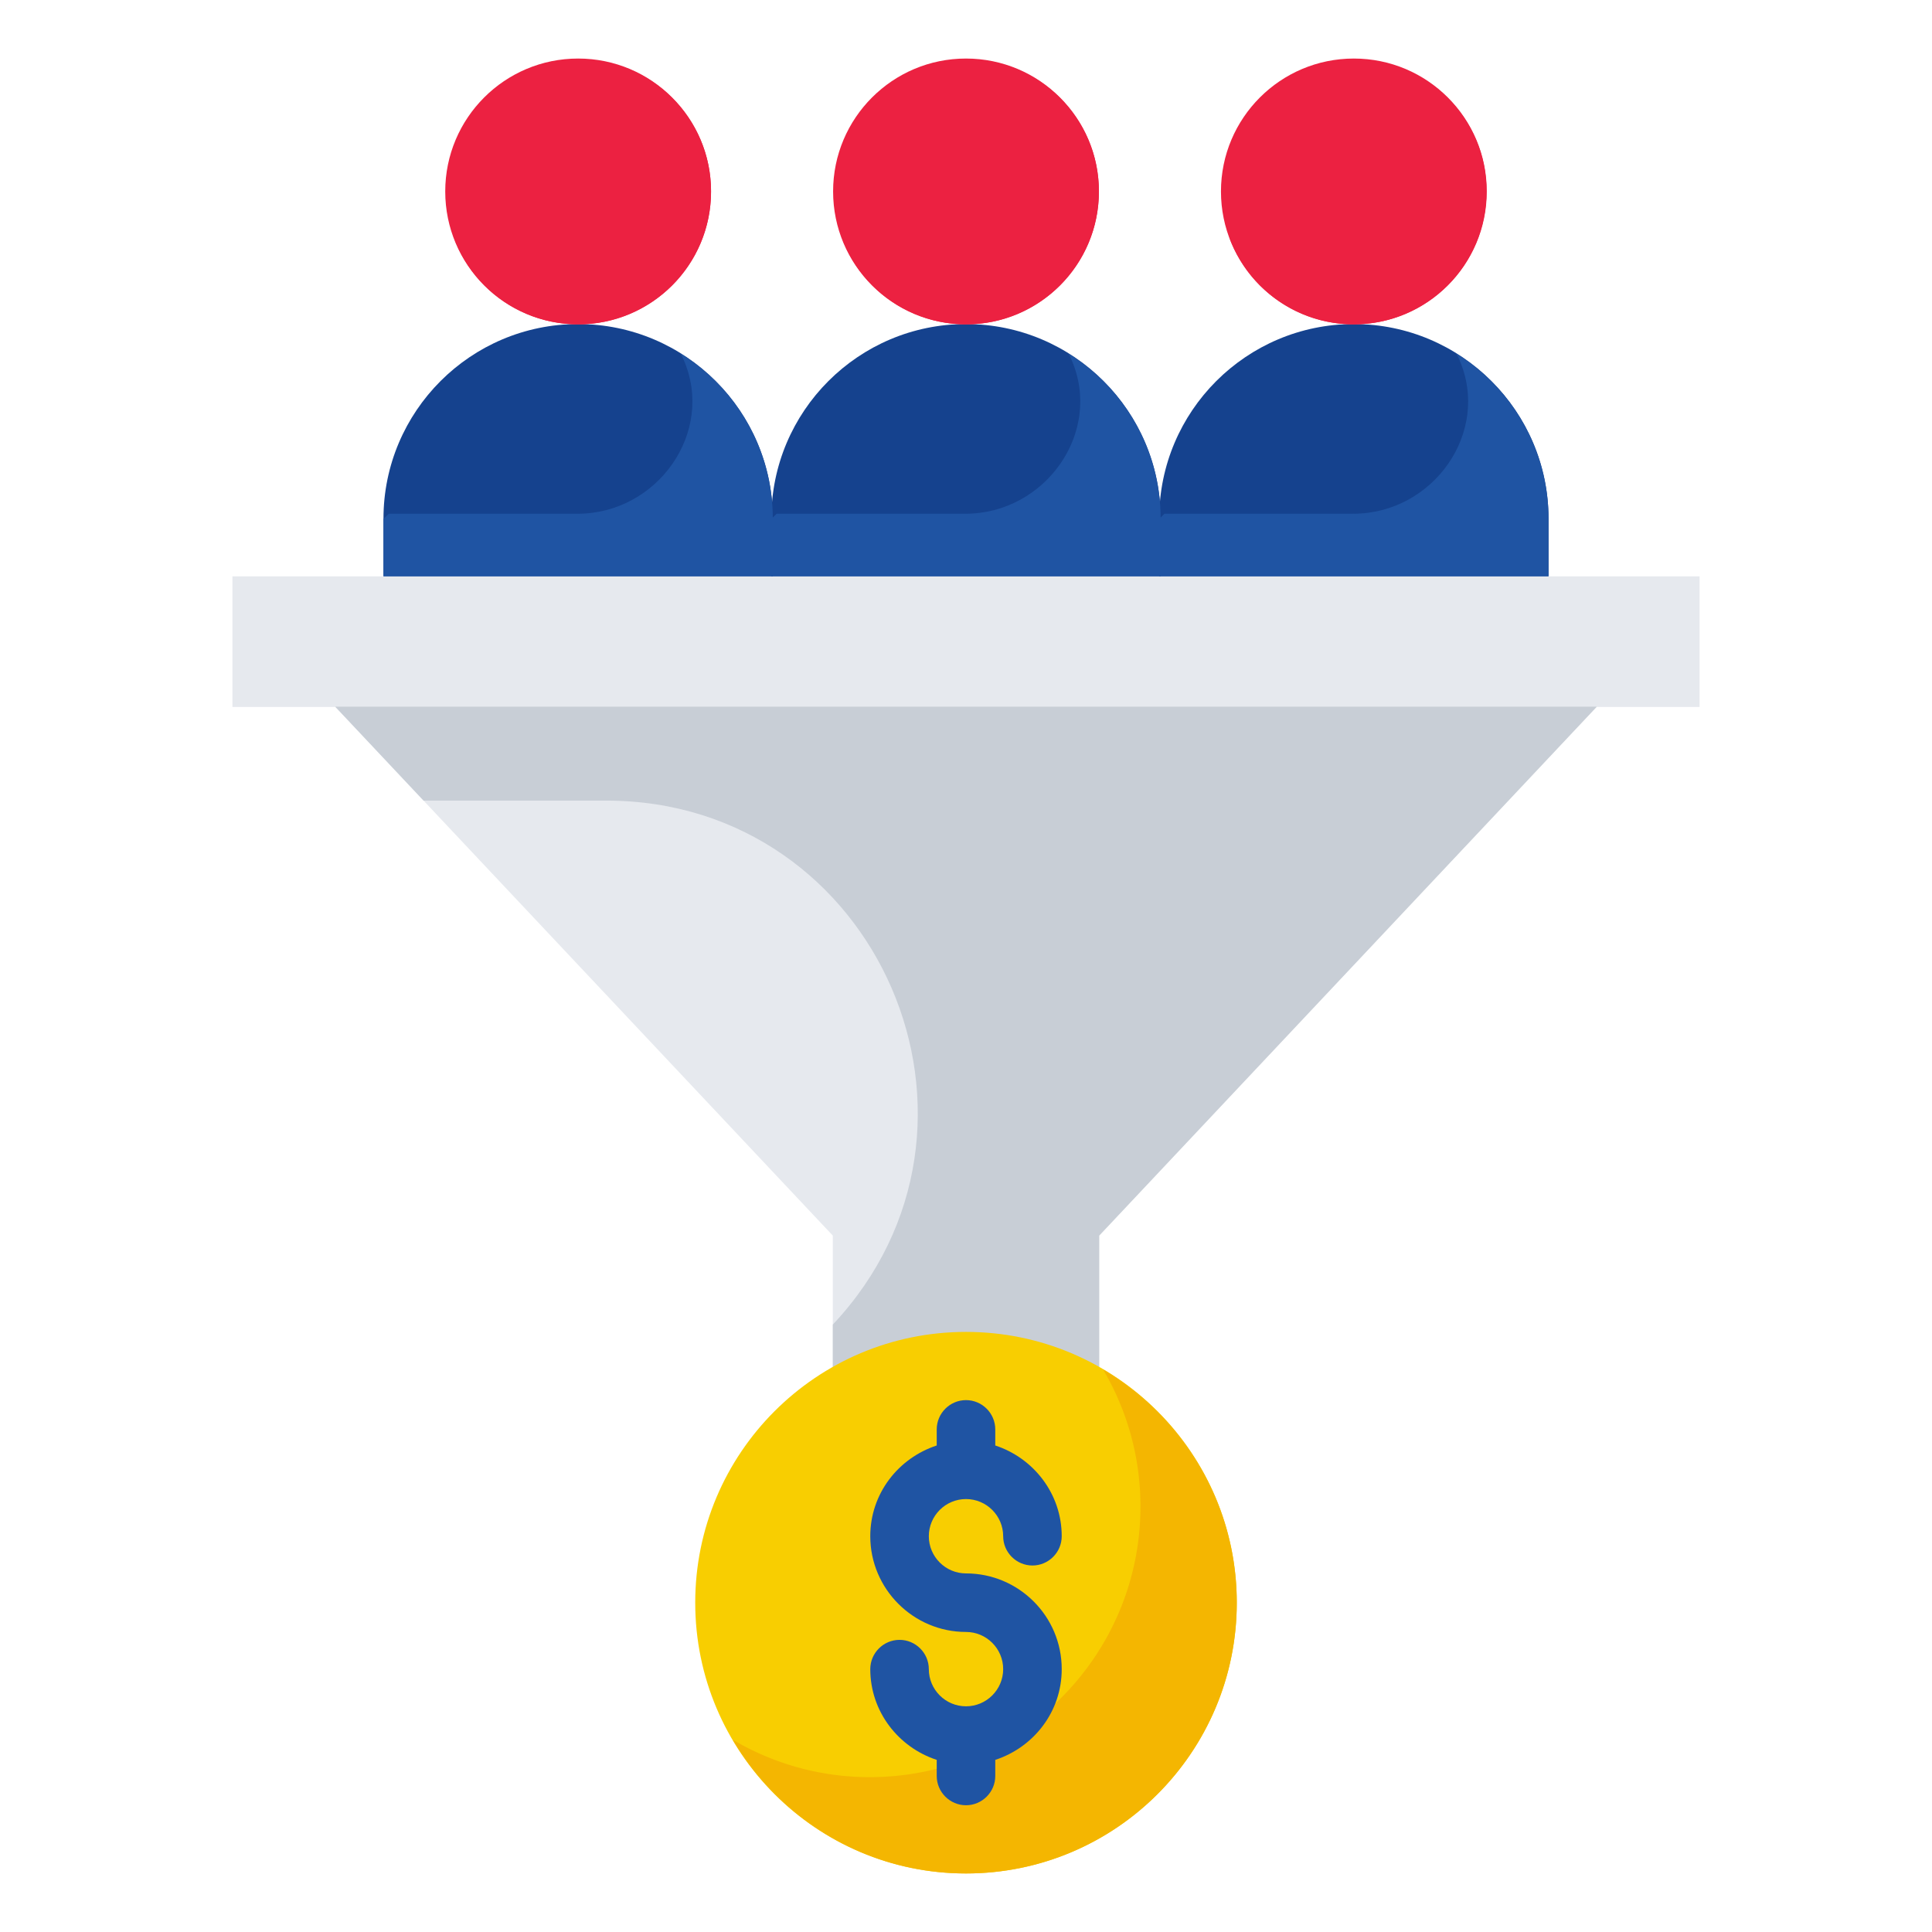 <svg xmlns="http://www.w3.org/2000/svg" version="1.1" xmlns:xlink="http://www.w3.org/1999/xlink" width="512" height="512" x="0" y="0" viewBox="0 0 66 66" style="enable-background:new 0 0 512 512" xml:space="preserve" class=""><g><path fill="#e6e9ee" d="M7.94 19.69h50.12v4.46H7.94z" opacity="1" data-original="#e6e9ee" class=""></path><path fill="#e6e9ee" d="m11.45 24.14 17 18.07v8.28h9.1v-8.28l17-18.07z" opacity="1" data-original="#e6e9ee" class=""></path><path fill="#c8ced6" d="m11.45 24.14 3.02 3.21h6.24c9.31 0 14.11 11.12 7.74 17.9v5.24h9.1v-8.28l17-18.07z" opacity="1" data-original="#c8ced6" class=""></path><path fill="#15428e" d="M19.75 11.07c-3.67 0-6.65 2.98-6.65 6.65v1.96h13.3v-1.96c0-3.67-2.98-6.65-6.65-6.65z" opacity="1" data-original="#4ec4a5" class=""></path><path fill="#15428e" d="M33 11.07c-3.67 0-6.65 2.98-6.65 6.65v1.96h13.3v-1.96c0-3.67-2.98-6.65-6.65-6.65z" opacity="1" data-original="#6e7fed" class=""></path><path fill="#15428e" d="M46.25 11.07c-3.67 0-6.65 2.98-6.65 6.65v1.96h13.3v-1.96c0-3.67-2.98-6.65-6.65-6.65z" opacity="1" data-original="#ee6a51" class=""></path><g fill="#d7e6ef"><circle cx="19.75" cy="6.54" r="4.54" fill="#ec2141" opacity="1" data-original="#d7e6ef" class=""></circle><circle cx="33" cy="6.54" r="4.54" fill="#ec2141" opacity="1" data-original="#d7e6ef" class=""></circle><circle cx="46.25" cy="6.54" r="4.54" fill="#ec2141" opacity="1" data-original="#d7e6ef" class=""></circle></g><circle cx="33" cy="54.75" r="9.25" fill="#f8ce01" opacity="1" data-original="#f8ce01" class=""></circle><path fill="#f4b601" d="M37.68 46.78a9.17 9.17 0 0 1 1.28 4.68c0 5.11-4.14 9.25-9.25 9.25a9.17 9.17 0 0 1-4.68-1.28C26.64 62.16 29.6 64 33 64c5.11 0 9.25-4.14 9.25-9.25 0-3.4-1.84-6.36-4.57-7.97z" opacity="1" data-original="#f4b601" class=""></path><path fill="#1f54a3" d="M33 53.75c-.7 0-1.27-.57-1.27-1.27s.57-1.27 1.27-1.27 1.27.57 1.27 1.27c0 .55.45 1 1 1s1-.45 1-1c0-1.45-.96-2.67-2.27-3.1v-.55c0-.55-.45-1-1-1s-1 .45-1 1v.55c-1.31.43-2.27 1.64-2.27 3.1 0 1.8 1.47 3.27 3.27 3.27.7 0 1.27.57 1.27 1.27s-.57 1.27-1.27 1.27-1.27-.57-1.27-1.27c0-.55-.45-1-1-1s-1 .45-1 1c0 1.45.96 2.67 2.27 3.1v.55c0 .55.45 1 1 1s1-.45 1-1v-.55c1.31-.43 2.27-1.64 2.27-3.1 0-1.81-1.47-3.27-3.27-3.27zM49.75 12.08c.04.06.07.12.1.2 1.09 2.49-.9 5.27-3.62 5.27h-6.45l-.18.18v1.96h13.3v-1.96c0-2.39-1.26-4.48-3.15-5.65z" opacity="1" data-original="#e1533b" class=""></path><path fill="#1f54a3" d="M36.5 12.08c.04.06.07.12.1.2 1.09 2.49-.9 5.27-3.62 5.27h-6.45l-.18.18v1.96h13.3v-1.96c0-2.39-1.26-4.48-3.15-5.65z" opacity="1" data-original="#5f6fe7" class=""></path><path fill="#1f54a3" d="M23.25 12.08c.04.06.07.12.1.2 1.09 2.49-.9 5.27-3.62 5.27h-6.45l-.18.18v1.96h13.3v-1.96c0-2.39-1.26-4.48-3.15-5.65z" opacity="1" data-original="#30aa87" class=""></path><path fill="#ec2141" d="M21.36 2.31c.19.5.31 1.04.31 1.61 0 2.51-2.03 4.54-4.54 4.54-.57 0-1.11-.12-1.61-.31a4.525 4.525 0 0 0 4.23 2.93c2.51 0 4.54-2.03 4.54-4.54 0-1.94-1.22-3.58-2.93-4.23zM34.61 2.31c.19.5.31 1.04.31 1.61 0 2.51-2.03 4.54-4.54 4.54-.57 0-1.11-.12-1.61-.31A4.525 4.525 0 0 0 33 11.08c2.51 0 4.54-2.03 4.54-4.54 0-1.94-1.22-3.58-2.93-4.23zM47.85 2.31c.19.5.31 1.04.31 1.61 0 2.51-2.03 4.54-4.54 4.54-.57 0-1.11-.12-1.61-.31a4.525 4.525 0 0 0 4.23 2.93c2.51 0 4.54-2.03 4.54-4.54.01-1.94-1.22-3.58-2.93-4.23z" opacity="1" data-original="#bed3e3" class=""></path></g></svg>